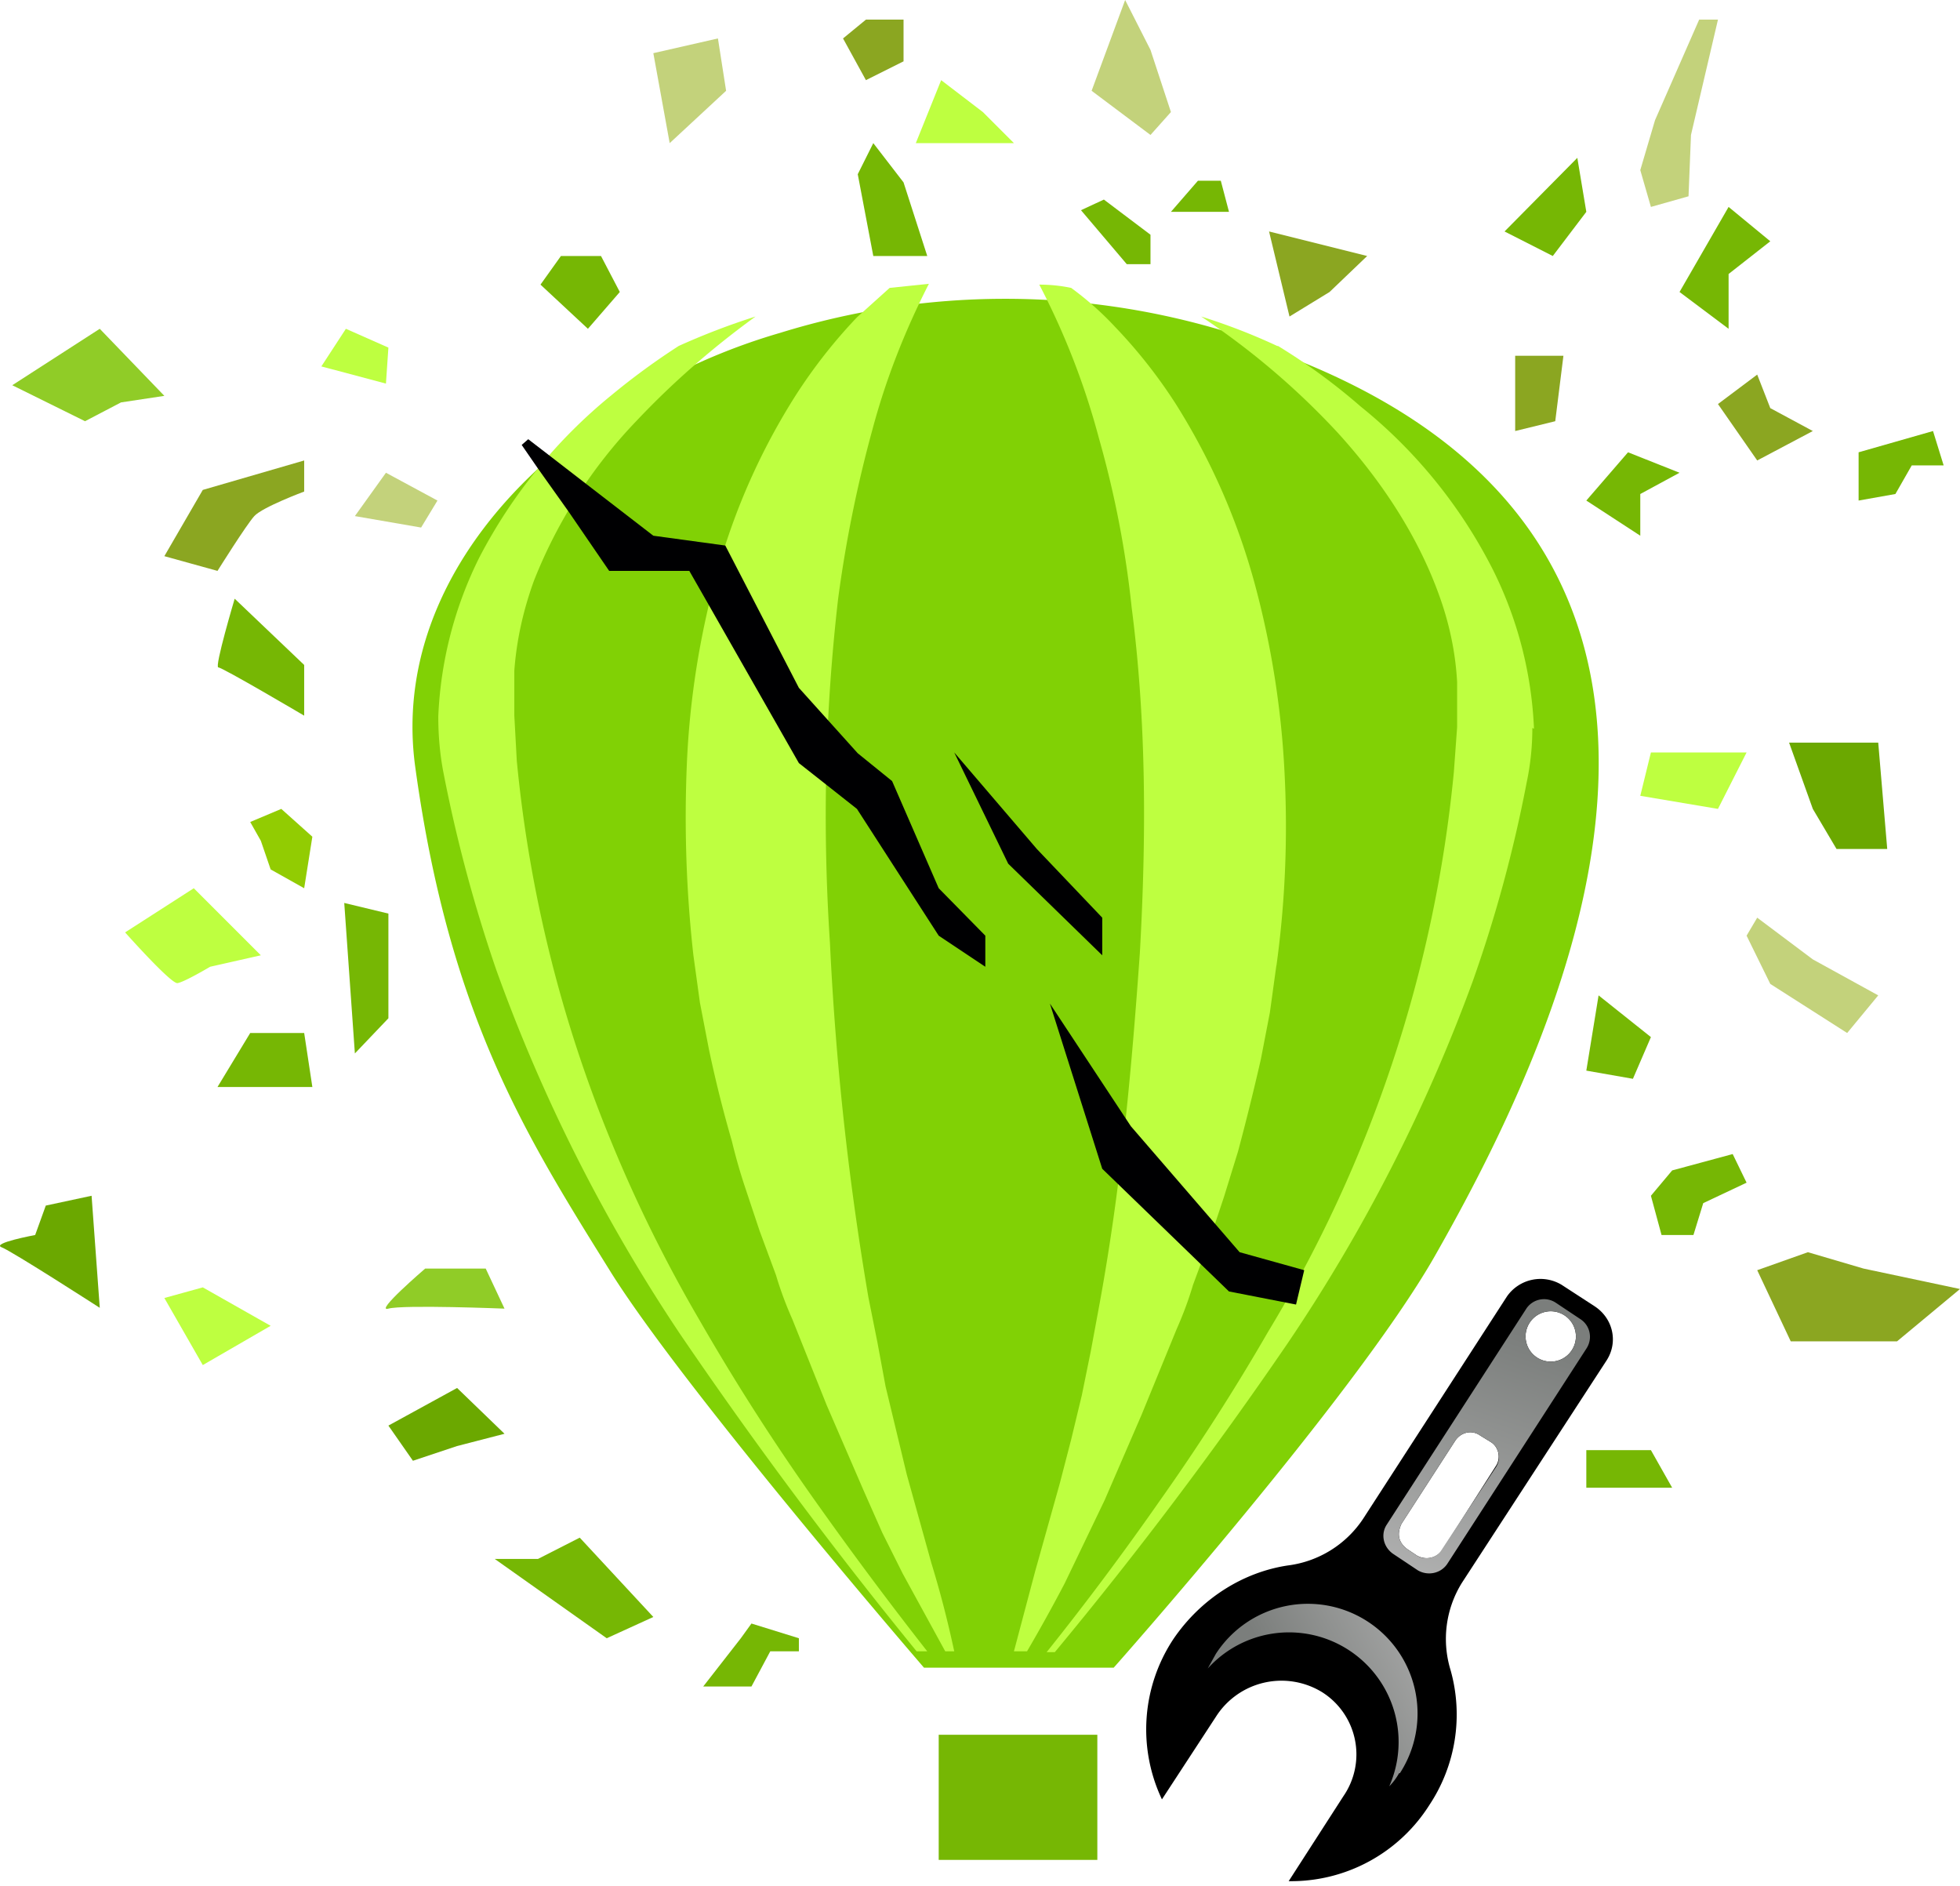 <svg xmlns="http://www.w3.org/2000/svg" xmlns:xlink="http://www.w3.org/1999/xlink" viewBox="0 0 239.7 230.6"><defs><filter id="b" filterUnits="userSpaceOnUse"><feOffset dx="2" dy="2"/><feGaussianBlur result="d" stdDeviation="1"/><feFlood flood-color="#000" flood-opacity=".8"/><feComposite in2="d" operator="in"/><feComposite in="SourceGraphic"/></filter><filter id="c" filterUnits="userSpaceOnUse"><feOffset dx="3" dy="2"/><feGaussianBlur result="f" stdDeviation="1"/><feFlood flood-color="#000" flood-opacity=".8"/><feComposite in2="f" operator="in"/><feComposite in="SourceGraphic"/></filter><filter id="d" filterUnits="userSpaceOnUse"><feOffset dx="2" dy="1"/><feGaussianBlur result="h" stdDeviation="1"/><feFlood flood-color="#000" flood-opacity=".8"/><feComposite in2="h" operator="in"/><feComposite in="SourceGraphic"/></filter><linearGradient id="a" x1="167.1" y1="196.6" x2="154.5" y2="218.6" gradientTransform="rotate(32.9 172.2 217)" gradientUnits="userSpaceOnUse"><stop offset="0" stop-color="#b7b7b7"/><stop offset="1" stop-color="#7b7e7c"/></linearGradient><linearGradient id="e" x1="161.5" y1="200.2" x2="152.3" y2="164.5" xlink:href="#a"/></defs><path fill="#76b704" filter="url(#b)" d="M112.8 210.1h19.4v15.3h-19.4z"/><path d="M172.4 151.7c-9.8 17.1-39.2 50.2-39.2 50.2H110s-29-33.6-38.2-48.2C61.4 137 52 122.3 47.8 91.9c-2-14.2 4.6-27.4 16-37.5l.8-.7a75 75 0 0 1 27.8-15 93 93 0 0 1 54.4-.2q4.8 1.6 9.3 3.7c59.8 24.3 31.4 83 16.3 109.5" fill="#81d105" filter="url(#c)"/><path d="M113.4 201.9q-7.6-9.7-14.7-19.8-7-10-13.1-20.6-6.2-10.6-10.8-21.8A163 163 0 0 1 63.2 93l-.3-5.5V82q.4-5.5 2.4-11a60 60 0 0 1 12.5-19.5q6.6-7 14.6-12.8a86 86 0 0 0-9.4 3.6 86 86 0 0 0-8.2 6 63 63 0 0 0-16.2 19.9 48 48 0 0 0-5 19.4q0 3.5.6 6.7 2.4 12.4 6.5 24.3A204 204 0 0 0 83.1 163a561 561 0 0 0 29 38.9z" fill="#beff40"/><path d="M116.7 201.9q-1.2-5.6-2.8-10.8l-3-10.8-1.3-5.4-1.3-5.4-1-5.4-1.1-5.5a358 358 0 0 1-4.7-43.3q-1.4-21.3 1-42.1 1.4-10.5 4.2-20.7 2.4-9 6.9-17.8l-4.8.5-4 3.6q-4.1 4.3-7.4 9.4A80 80 0 0 0 87.7 70Q84.5 81.6 84 93.4t.8 23.4l.8 5.8 1.1 5.7q1.2 5.7 2.8 11.2.7 2.9 1.6 5.6l1.8 5.4 2 5.4q.8 2.7 2 5.4l4.2 10.5 4.5 10.4 2.3 5.2 2.5 5 5.2 9.5zM187.4 89q0 3.4-.7 6.7a166 166 0 0 1-6.6 24.3 204 204 0 0 1-22.6 44.2A505 505 0 0 1 129 202h-1q7.2-9 13.9-18.6a266 266 0 0 0 13.2-20.6 162 162 0 0 0 22.7-68.4l.4-5.5v-5.5q-.3-5.5-2.3-10.9c-2.6-7.1-7-13.8-12.4-19.7a93 93 0 0 0-16.6-14.1q4.8 1.5 9.3 3.6s0 0 .1 0q5.4 3.3 10.1 7.4a61 61 0 0 1 16.2 20 48 48 0 0 1 5 19.4Z" fill="#beff40"/><path d="m156.1 118-.8 5.8-1.1 5.7q-1.3 5.7-2.8 11.3l-1.7 5.5-1.8 5.4-2 5.4q-.8 2.7-2 5.4l-4.3 10.5-4.5 10.4-2.4 5-2.5 5.2q-2.2 4.2-4.6 8.3H124l2.6-9.8 3-10.7 1.4-5.4 1.3-5.4 1.1-5.4 1-5.4c2.7-14.6 4-29.1 5-43.3.8-14.3.8-28.3-1-42.2q-1.1-10.5-4-20.7a91 91 0 0 0-7.3-18.8q2 0 3.9.4a38 38 0 0 1 5.4 4.8 62 62 0 0 1 7.4 9.4 81 81 0 0 1 9.6 21.8 109 109 0 0 1 3.7 23.4q.6 11.9-1 23.5m-132.4-9.5-8.4 5.4s5.6 6.3 6.4 6.2 4-2 4-2l6.2-1.4z" fill="#beff40"/><path d="m11.2 146.2-5.6 1.2-1.3 3.6s-5.4 1-4.1 1.5 12 7.4 12 7.4z" fill="#6ba800"/><path fill="#beff40" d="m24.8 157.4-4.7 1.3 4.7 8.2 8.3-4.8z"/><path d="M52 155.1s-6.3 5.4-4.5 4.9 14.2 0 14.2 0l-2.3-4.9z" fill="#90cc27"/><path fill="#6ba800" d="m55.9 169.7-8.4 4.6 3 4.3 5.4-1.8 5.8-1.5z"/><path fill="#90cc27" d="M12.2 40.2 1.5 47.1l8.9 4.4 4.4-2.3 5.3-.8z"/><path fill="#beff40" d="m42.3 40.2-3 4.6 7.9 2.1.3-4.4z"/><path d="m37.2 56.3-12.4 3.6-4.7 8.1 6.5 1.8s3.5-5.6 4.5-6.7 6.1-3 6.1-3z" fill="#8ba621"/><path d="M28.7 73.2s-2.5 8.4-2 8.4 10.5 5.9 10.5 5.9v-6.2z" fill="#76b704"/><path fill="#c3d27b" d="m47.2 57.8-3.8 5.3 8.1 1.4 2-3.3z"/><path fill="#92cc02" d="m30.6 100.5 1.3 2.3 1.2 3.5 4.1 2.3 1-6.3-3.8-3.4z"/><path fill="#76b704" d="m42.1 110.4 1.3 18.4 4.1-4.3v-12.8zm-11.5 15.9-4 6.6h11.6l-1-6.6zM70.9 188l-5.1 2.6h-5.3l13.7 9.7 5.7-2.6zm19.7 12.3-4.6 5.9h5.9l2.3-4.3h3.5v-1.6l-5.8-1.8z"/><path fill="#c3d27b" d="m87.8 4.7-7.9 1.8 2 11 6.9-6.4z"/><path fill="#76b704" d="m68.6 31.3-2.5 3.5 5.8 5.4 3.9-4.5-2.3-4.4z"/><path fill="#8ba621" d="m105.9 2.4-2.8 2.3 2.8 5.1 4.6-2.3V2.4z"/><path fill="#76b704" d="m104.9 21.3 1.9 10h6.6l-2.9-9-3.7-4.8z"/><path fill="#beff40" d="m115.1 9.8-3.1 7.7h12l-3.8-3.8z"/><path fill="#c3d27b" d="m137.6 0-4.1 11.1 7.2 5.4 2.5-2.8-2.5-7.6z"/><path fill="#76b704" d="m135 24.4 5.7 4.3v3.6h-2.9l-5.6-6.6zm11.5-2.3-3.3 3.8h7.1l-1-3.8z"/><path fill="#8ba621" d="m155.2 28.3 2.5 10.4 4.9-3 4.6-4.4z"/><path fill="#76b704" d="m192.9 19.3-8.9 9 5.9 3 4.1-5.4z"/><path fill="#c3d27b" d="m207.8 2.4-5.4 12.3-1.8 6.1 1.3 4.5 4.6-1.3.3-7.5 3.3-14.1z"/><path fill="#76b704" d="m211.4 25.3-6 10.4 6 4.5v-6.7l5.1-4z"/><path fill="#8ba621" d="M185.3 43.5h5.9l-1 8-4.9 1.2z"/><path fill="#76b704" d="m199.1 55.3-5.1 5.9 6.6 4.3v-5.1l4.8-2.6z"/><path fill="#8ba621" d="m239.7 157.6-11.8-2.5-6.8-2-6.2 2.2 4.1 8.7h13z"/><path fill="#76b704" d="m195.5 121.7-1.5 9.2 5.7 1 2.2-5.1z"/><path fill="#c3d27b" d="m213.6 114.4 2.9 5.9 9.4 6 3.8-4.6-8-4.4-6.8-5.1z"/><path fill="#6ba800" d="m218.8 90.8 2.9 8.1 2.9 4.9h6.2l-1.1-13z"/><path fill="#beff40" d="m201.9 92-1.3 5.3 9.5 1.6 3.5-6.9z"/><path fill="#8ba621" d="m214.9 45.8-4.8 3.6 4.8 6.9 6.8-3.6-5.2-2.8z"/><path fill="#76b704" d="m236.4 52.7-9.1 2.6v5.9l4.5-.8 2-3.5h3.9zm-34.5 124.6H194v4.6h10.5zm2.6-34.2-2.6 3.1 1.3 4.8h3.9l1.2-3.9 5.3-2.5-1.7-3.5z"/><g filter="url(#d)"><path d="M175.4 203.2a13 13 0 0 1 1.4-10.7l17.7-27.2c1.4-2.2.8-5.1-1.5-6.6l-4-2.6a5 5 0 0 0-6.7 1.4l-17.6 27.2a13 13 0 0 1-9.2 5.7c-5.4.8-10.6 4-14 9a20 20 0 0 0-1.4 19.6l6.6-10.1a9.5 9.5 0 0 1 13-3 9 9 0 0 1 2.6 12.7l-6.7 10.4a20 20 0 0 0 17.2-9.3 20 20 0 0 0 2.6-16.5m-5.3-14.8q-1.6-1.2-.7-3.1l6.6-10.2c.7-1 2-1.3 3-.6l1.3.8c1 .6 1.3 2 .6 3l-6.5 10.2c-.7 1-2 1.3-3.1.7zM186 165a3 3 0 0 1 3.3-5.2 3 3 0 1 1-3.3 5.2"/><path d="M169.1 215.8q-.5.9-1.2 1.6a13.4 13.4 0 0 0-22.2-14.4l1-1.8a13.4 13.4 0 0 1 22.5 14.6Z" fill="url(#a)"/><path d="m191.3 160.3-3-2a2.6 2.6 0 0 0-3.7.8l-17 26.3c-.8 1.2-.4 2.8.8 3.6l3 2c1.2.7 2.8.4 3.6-.8l17-26.3c.8-1.2.5-2.8-.7-3.6m-17 28.2c-.6 1-2 1.3-3 .7l-1.2-.8q-1.6-1.2-.7-3.1l6.6-10.2c.7-1 2-1.3 3-.6l1.3.8c1 .6 1.3 2 .7 3zM186 165a3 3 0 0 1 3.3-5.2 3 3 0 1 1-3.3 5.2" fill="url(#e)"/></g><path d="M120.5 114.4v3.8l-5.7-3.8-10-15.5-3.8-3-3.3-2.6-11-19.3-2.4-4.2h-9.8l-5-7.3-3.7-5.2-2-2.9.8-.7 2.6 2 4.4 3.4 8.3 6.4 8.8 1.2 9 17.4 3.6 4 3.6 4 4.2 3.4 5.7 13.1zM116.7 92l6.6 13.6 11.5 11.2v-4.6l-8-8.4zm11.7 30.7 6.4 20.2 15.5 15 8.2 1.6 1-4.2-7.9-2.2-13.3-15.4z" fill="#000002"/></svg>